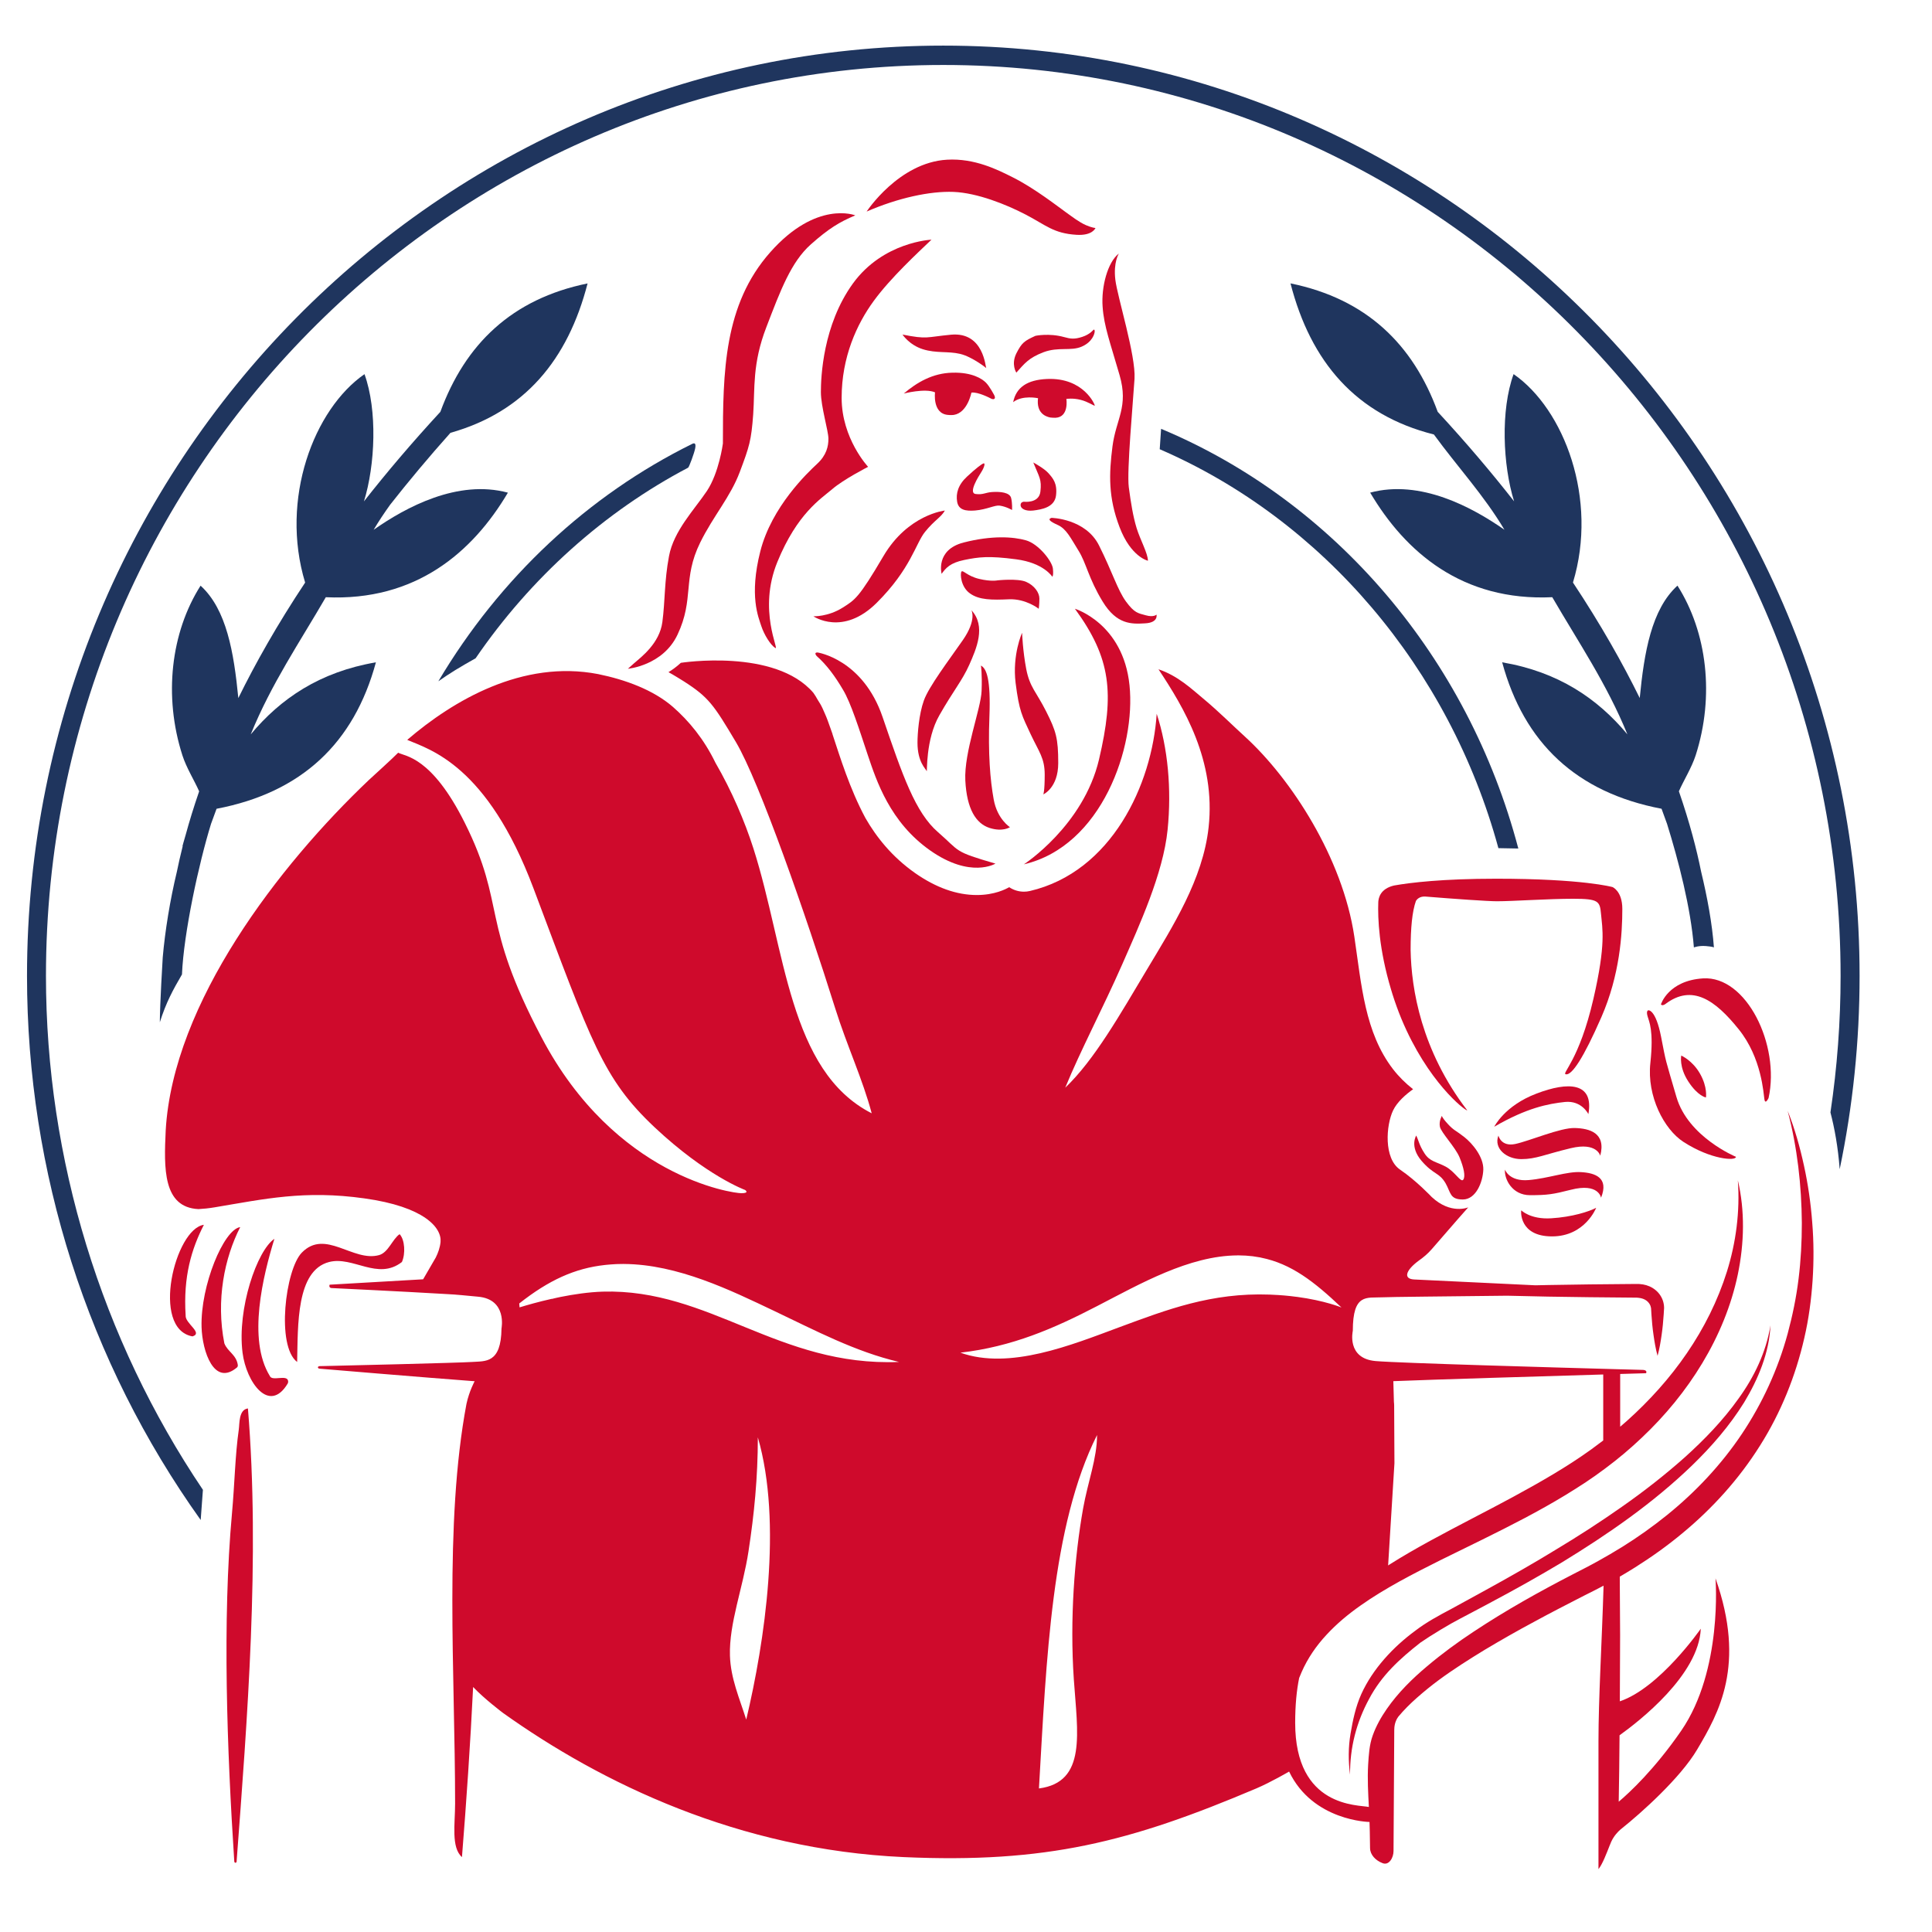 <?xml version="1.0" encoding="utf-8"?>
<!-- Generator: Adobe Illustrator 16.0.0, SVG Export Plug-In . SVG Version: 6.00 Build 0)  -->
<!DOCTYPE svg PUBLIC "-//W3C//DTD SVG 1.1//EN" "http://www.w3.org/Graphics/SVG/1.1/DTD/svg11.dtd">
<svg version="1.1" id="Layer_1" xmlns="http://www.w3.org/2000/svg" xmlns:xlink="http://www.w3.org/1999/xlink" x="0px" y="0px"
	 width="100px" height="100px" viewBox="0 0 100 100" enable-background="new 0 0 100 100" xml:space="preserve">
<g>
	<path fill="#CF0A2C" d="M89.987,72.389c-0.8,1.127-1.764,2.122-2.784,3.042c-1.03,0.915-2.118,1.766-3.246,2.554
		c-1.128,0.794-2.288,1.543-3.47,2.251c-1.177,0.721-2.381,1.402-3.59,2.067l-1.82,0.997c-0.604,0.318-1.246,0.665-1.812,1.098
		c-1.152,0.845-2.212,1.981-2.805,3.289c-0.293,0.656-0.438,1.349-0.557,2.052c-0.119,0.701-0.116,1.419-0.024,2.118
		c-0.011-1.409,0.33-2.712,0.984-3.919c0.644-1.216,1.566-2.06,2.659-2.918c0.561-0.388,1.533-0.971,2.031-1.226
		c0.497-0.257,1.659-0.88,1.659-0.88c1.227-0.651,2.441-1.333,3.64-2.05c2.375-1.453,4.696-3.051,6.727-5.012
		c1.012-0.979,1.947-2.056,2.698-3.265c0.73-1.209,1.297-2.569,1.363-3.988C91.412,69.994,90.795,71.274,89.987,72.389
		L89.987,72.389z"/>
	<path fill-rule="evenodd" clip-rule="evenodd" fill="#CF0A2C" d="M12.246,96.359c-0.011,0.072-0.097,0.081-0.119,0
		c-0.375-5.775-0.626-12.45-0.118-18.048c0.137-1.503,0.16-2.995,0.352-4.327c0.042-0.287-0.011-1.023,0.472-1.083
		C13.47,80.633,12.794,89.044,12.246,96.359L12.246,96.359z"/>
	<path fill="#CF0A2C" d="M44.269,11.147c0,0-2.005-0.802-4.404,1.912c-2.399,2.713-2.448,6.178-2.448,9.897
		c0,0-0.196,1.511-0.832,2.463c-0.639,0.953-1.715,2.058-1.957,3.366c-0.247,1.305-0.198,2.311-0.344,3.414
		c-0.146,1.103-1.098,1.812-1.442,2.112C32.5,34.615,32.5,34.615,32.5,34.615s1.81-0.159,2.567-1.762
		c0.879-1.859,0.248-2.887,1.175-4.771c0.685-1.39,1.568-2.362,2.054-3.666c0.492-1.31,0.589-1.609,0.689-2.966
		c0.094-1.356-0.053-2.617,0.683-4.521c0.732-1.908,1.281-3.375,2.304-4.283C42.902,11.822,43.456,11.49,44.269,11.147
		L44.269,11.147z"/>
	<path fill="#CF0A2C" d="M44.857,10.95c0,0,1.661-2.54,4.161-2.684c1.432-0.082,2.619,0.519,3.386,0.904
		c1.158,0.578,2.385,1.547,2.782,1.828c0.314,0.223,0.665,0.501,1.025,0.657c0.327,0.141,0.49,0.146,0.49,0.146
		s-0.147,0.405-0.979,0.353c-1.199-0.073-1.582-0.502-2.644-1.053c-1.004-0.523-2.496-1.117-3.719-1.168
		C48.135,9.884,46.472,10.247,44.857,10.95L44.857,10.95z"/>
	<path fill="#CF0A2C" d="M46.713,17.317c1.305,0.257,1.204,0.131,2.509,0.007c1.716-0.162,1.783,1.723,1.83,1.737
		c0.047,0.018-0.738-0.602-1.362-0.745c-0.624-0.147-1.226-0.021-1.924-0.24C47.061,17.853,46.713,17.317,46.713,17.317
		L46.713,17.317z"/>
	<path fill="#CF0A2C" d="M48.213,12.406c0,0-2.494,0.104-4.063,2.263c-1.565,2.159-1.661,4.869-1.661,5.626
		c0,0.753,0.39,2.008,0.39,2.411c0,0.4-0.1,0.855-0.587,1.305c-0.491,0.457-2.35,2.212-2.938,4.523
		c-0.587,2.314-0.095,3.417,0.049,3.867c0.149,0.453,0.476,0.981,0.723,1.137c0.243,0.152-0.918-1.938,0.11-4.451
		c1.027-2.511,2.252-3.267,2.839-3.768c0.584-0.506,1.858-1.156,1.858-1.156s-1.37-1.457-1.37-3.568
		c0-2.109,0.783-3.819,1.664-5.023C46.11,14.365,47.529,13.06,48.213,12.406L48.213,12.406z"/>
	<path fill="#CF0A2C" d="M48.906,26.426c0,0-1.907,0.197-3.181,2.36c-1.271,2.161-1.467,2.26-2.103,2.662
		c-0.765,0.484-1.52,0.451-1.52,0.451s1.52,1.057,3.282-0.703c1.763-1.757,2.009-3.067,2.497-3.669
		C48.369,26.922,48.714,26.773,48.906,26.426L48.906,26.426z"/>
	<path fill="#CF0A2C" d="M50.497,25.569c0.394,0.049,0.493-0.076,0.858-0.102c0.441-0.028,0.904,0.026,0.979,0.303
		c0.072,0.278,0.049,0.628,0.049,0.628s-0.296-0.177-0.639-0.227c-0.251-0.036-0.662,0.2-1.272,0.253
		c-0.488,0.038-0.859-0.026-0.931-0.456c-0.072-0.425,0.05-0.875,0.517-1.304c0.461-0.426,0.759-0.655,0.855-0.679
		c0.096-0.021,0.024,0.226-0.122,0.451C50.645,24.666,50.106,25.518,50.497,25.569L50.497,25.569z"/>
	<path fill="#CF0A2C" d="M54.266,24.49c0.232,0.264,0.468,0.525,0.394,1.152c-0.073,0.627-0.76,0.73-1.178,0.783
		c-0.414,0.047-0.657-0.103-0.657-0.28c0-0.176,0.172-0.176,0.172-0.176s0.783,0.103,0.854-0.525
		c0.072-0.632-0.052-0.729-0.369-1.507C53.481,23.938,54.045,24.24,54.266,24.49L54.266,24.49z"/>
	<path fill="#CF0A2C" d="M53.596,17.382c0,0,0.702-0.151,1.482,0.065c0.335,0.094,0.54,0.12,0.94-0.011
		c0.402-0.13,0.579-0.367,0.579-0.367s0.066-0.04,0.064,0.081c0,0.117-0.116,0.552-0.674,0.792c-0.562,0.244-1.2-0.003-1.976,0.289
		c-0.771,0.295-0.978,0.581-1.406,1.056c0,0-0.282-0.421,0-0.993C52.893,17.729,53.021,17.646,53.596,17.382L53.596,17.382z"/>
	<path fill="#CF0A2C" d="M57.912,13.123c0,0-0.291,0.449-0.182,1.357c0.109,0.902,1.064,3.916,0.993,5.123
		c-0.076,1.204-0.407,4.785-0.297,5.614c0.111,0.832,0.221,1.508,0.403,2.11c0.184,0.604,0.588,1.318,0.588,1.697
		c0,0-0.88-0.19-1.468-1.738c-0.589-1.54-0.551-2.747-0.367-4.181c0.184-1.43,0.844-2.036,0.367-3.689
		c-0.479-1.663-0.808-2.523-0.878-3.541C56.996,14.858,57.325,13.572,57.912,13.123L57.912,13.123z"/>
	<path fill="#CF0A2C" d="M48.738,29.701c0,0-0.332-1.241,1.137-1.62c1.471-0.377,2.569-0.301,3.229-0.114
		c0.66,0.188,1.361,1.093,1.395,1.471c0.038,0.379-0.033,0.413-0.033,0.413s-0.441-0.717-1.876-0.902
		c-1.431-0.19-1.944-0.115-2.681,0.035C49.177,29.134,48.957,29.399,48.738,29.701L48.738,29.701z"/>
	<path fill="#CF0A2C" d="M51.634,30.039c0,0,1.031-0.11,1.47,0.074c0.44,0.189,0.695,0.566,0.695,0.869s-0.035,0.528-0.035,0.528
		s-0.66-0.528-1.543-0.491c-0.875,0.039-1.539,0.039-2.013-0.302c-0.479-0.335-0.517-1.015-0.445-1.128
		c0.075-0.11,0.297,0.229,0.919,0.375C51.308,30.113,51.634,30.039,51.634,30.039L51.634,30.039z"/>
	<path fill="#CF0A2C" d="M54.425,26.804c0,0,1.762,0.034,2.46,1.428c0.698,1.393,0.955,2.297,1.396,2.904
		c0.443,0.601,0.626,0.601,1.027,0.712c0.406,0.115,0.552-0.035,0.552-0.035s0.11,0.414-0.59,0.451
		c-0.693,0.04-1.465,0.075-2.197-1.128c-0.737-1.208-0.848-2.001-1.254-2.641c-0.399-0.642-0.622-1.119-1.061-1.318
		C54.354,26.994,54.204,26.875,54.425,26.804L54.425,26.804z"/>
	<path fill="#CF0A2C" d="M50.28,31.584c0,0,0.29,0.49-0.443,1.547c-0.732,1.052-1.763,2.41-2.018,3.127
		c-0.257,0.715-0.33,1.728-0.33,2.184c0,1.017,0.438,1.357,0.475,1.47c0.038,0.114-0.073-1.621,0.663-2.899
		c0.731-1.284,1.171-1.774,1.542-2.602C50.535,33.583,51.053,32.414,50.28,31.584L50.28,31.584z"/>
	<path fill="#CF0A2C" d="M50.773,34.45c0,0,0.069,0.413,0.034,1.317c-0.034,0.919-0.917,3.165-0.842,4.634
		c0.075,1.473,0.55,2.223,1.248,2.451c0.695,0.223,1.062-0.038,1.062-0.038s-0.658-0.413-0.841-1.435
		c-0.184-1.012-0.296-2.371-0.222-4.294C51.286,35.166,51.066,34.601,50.773,34.45L50.773,34.45z"/>
	<path fill="#CF0A2C" d="M52.903,32.754c0,0-0.516,1.129-0.335,2.597c0.187,1.473,0.335,1.696,0.773,2.64
		c0.442,0.941,0.733,1.242,0.733,2.109c0,0.866-0.071,1.018-0.071,1.018s0.771-0.339,0.771-1.62c0-1.283-0.112-1.658-0.625-2.675
		c-0.513-1.018-0.846-1.244-1.03-2.187C52.938,33.694,52.903,32.754,52.903,32.754L52.903,32.754z"/>
	<path fill="#CF0A2C" d="M55.637,31.509c0,0,2.498,0.754,2.826,3.958c0.332,3.203-1.433,8.326-5.467,9.271
		c0,0,3.082-1.998,3.889-5.429C57.69,35.879,57.51,34.072,55.637,31.509L55.637,31.509z"/>
	<path fill="#CF0A2C" d="M42.313,33.771c0,0,2.349,0.342,3.374,3.355c1.03,3.013,1.688,4.932,2.867,5.95
		c1.174,1.022,0.769,0.983,2.97,1.624c0,0-1.283,0.791-3.377-0.68c-2.09-1.467-2.785-3.618-3.23-4.937
		c-0.44-1.319-0.877-2.713-1.286-3.386c-0.401-0.684-0.842-1.285-1.355-1.736C42.276,33.96,42.095,33.771,42.313,33.771
		L42.313,33.771z"/>
	<path fill="#CF0A2C" d="M51.466,20.464c0,0-0.243-0.472-0.441-0.665c-0.186-0.185-0.697-0.536-1.726-0.509
		c-1.027,0.022-1.837,0.502-2.519,1.08c0,0,1.099-0.287,1.617-0.062c0,0-0.143,1.084,0.65,1.166c0,0,0.182,0.023,0.326,0.001
		c0.709-0.116,0.907-1.153,0.907-1.153c0.34-0.052,1.001,0.301,1.001,0.301s0.114,0.071,0.185,0.021
		C51.534,20.596,51.466,20.464,51.466,20.464L51.466,20.464z"/>
	<path fill="#CF0A2C" d="M54.192,19.616c-1.025,0.045-1.597,0.436-1.751,1.2c0.482-0.381,1.287-0.205,1.287-0.205
		c-0.093,0.752,0.368,0.945,0.627,0.998c0.085,0.007,0.171,0.019,0.278,0.015c0.712-0.034,0.562-0.977,0.562-0.977
		s0.346-0.053,0.737,0.049c0.39,0.097,0.707,0.326,0.733,0.3C56.69,20.973,56.099,19.531,54.192,19.616L54.192,19.616z"/>
	<path fill="#CF0A2C" d="M73.303,58.776c0,0-0.36,0.562,0.275,1.308c0.631,0.734,0.909,0.587,1.248,1.167
		c0.273,0.482,0.211,0.834,0.89,0.834c0.675,0,1.036-0.894,1.06-1.547c0.017-0.651-0.554-1.349-0.997-1.695
		c-0.446-0.347-0.528-0.325-0.846-0.674c-0.317-0.345-0.299-0.414-0.299-0.414s-0.165,0.261-0.104,0.565
		c0.065,0.308,0.803,1.064,1.017,1.587c0.213,0.522,0.317,0.979,0.191,1.153c-0.126,0.171-0.426-0.416-0.911-0.676
		c-0.488-0.258-0.825-0.258-1.1-0.694C73.449,59.26,73.428,59.019,73.303,58.776L73.303,58.776z"/>
	<path fill="#CF0A2C" d="M77.342,58.32c0,0,0.531-1.088,2.184-1.715c1.649-0.632,2.985-0.587,2.688,1.062
		c0,0-0.339-0.715-1.209-0.63C80.138,57.129,79.019,57.344,77.342,58.32L77.342,58.32z"/>
	<path fill="#CF0A2C" d="M77.558,58.776c0,0,0.127,0.589,0.866,0.438c0.741-0.156,2.351-0.854,3.093-0.828
		c0.739,0.021,1.626,0.241,1.312,1.435c0,0-0.17-0.718-1.525-0.391c-1.354,0.324-1.797,0.566-2.561,0.566
		C77.981,59.997,77.3,59.451,77.558,58.776L77.558,58.776z"/>
	<path fill="#CF0A2C" d="M77.896,60.538c0,0,0.21,0.628,1.227,0.542c1.016-0.086,1.991-0.457,2.712-0.411
		c0.718,0.041,1.458,0.28,1.035,1.325c0,0-0.117-0.784-1.566-0.411c-0.931,0.235-1.207,0.279-2.114,0.279
		C78.273,61.862,77.855,61.036,77.896,60.538L77.896,60.538z"/>
	<path fill="#CF0A2C" d="M78.742,62.646c0,0,0.465,0.479,1.545,0.413c1.079-0.065,1.969-0.348,2.331-0.544
		c0,0-0.574,1.481-2.285,1.481C78.614,63.996,78.72,62.667,78.742,62.646L78.742,62.646z"/>
	<path fill="#CF0A2C" d="M85.32,52.292c0,0-0.126,0.008-0.046,0.297c0.081,0.29,0.332,0.73,0.148,2.437
		c-0.186,1.711,0.709,3.426,1.71,4.076c1.42,0.921,2.731,1.001,2.72,0.774c0,0-2.479-1.02-3.082-3.104
		c-0.606-2.081-0.519-1.7-0.794-3.115C85.698,52.236,85.32,52.292,85.32,52.292L85.32,52.292z"/>
	<path fill="#CF0A2C" d="M87.021,54.636c0,0-0.124,0.596,0.368,1.345c0.489,0.754,0.91,0.824,0.91,0.824s0.091-0.528-0.302-1.223
		C87.608,54.889,87.021,54.636,87.021,54.636L87.021,54.636z"/>
	<path fill="#CF0A2C" d="M85.969,51.988c0,0,0.371-1.231,2.181-1.347c2.245-0.139,3.992,3.443,3.392,6.188
		c0,0-0.167,0.369-0.216,0.077c-0.049-0.288-0.132-2.147-1.335-3.635c-1.201-1.493-2.398-2.363-3.799-1.297
		C86.191,51.976,86.04,52.083,85.969,51.988L85.969,51.988z"/>
	<path fill-rule="evenodd" clip-rule="evenodd" fill="#CF0A2C" d="M10.553,63.396c-1.491,0.196-2.767,5.385-0.59,5.775
		c0.57-0.176-0.389-0.671-0.354-1.082C9.479,66.07,9.917,64.636,10.553,63.396L10.553,63.396z"/>
	<path fill-rule="evenodd" clip-rule="evenodd" fill="#CF0A2C" d="M20.684,63.88c-0.375,0.259-0.58,0.945-1.06,1.083
		c-1.353,0.377-2.786-1.379-4.006-0.123c-0.85,0.878-1.328,4.835-0.238,5.656c0.044-1.905-0.052-4.731,1.652-5.174
		c1.244-0.321,2.518,0.972,3.77,0C20.994,64.897,20.958,64.172,20.684,63.88L20.684,63.88z"/>
	<path fill-rule="evenodd" clip-rule="evenodd" fill="#CF0A2C" d="M14.203,64.12c-0.896,0.601-1.936,3.614-1.649,5.894
		c0.195,1.539,1.387,3.185,2.336,1.6c0.007-0.01,0.013-0.038,0.021-0.051c0.004-0.033,0.005-0.046,0.004-0.07
		c-0.036-0.379-0.837,0.026-0.949-0.273C12.794,69.32,13.622,66.015,14.203,64.12L14.203,64.12z"/>
	<path fill-rule="evenodd" clip-rule="evenodd" fill="#CF0A2C" d="M12.31,70.657c-0.074-0.539-0.525-0.686-0.697-1.123
		c-0.443-2.242,0.006-4.427,0.821-6.02c-0.854,0.121-2.062,3.033-2.001,5.175c0.036,1.251,0.646,3.104,1.845,2.08
		C12.293,70.753,12.312,70.717,12.31,70.657L12.31,70.657z"/>
	<path fill="#1F355E" d="M35.833,22.973c-5.399,2.665-9.961,6.93-13.144,12.289c0.594-0.413,1.078-0.716,1.928-1.189
		c2.858-4.174,6.658-7.582,11.002-9.867c0.046-0.024,0.318-0.752,0.364-1.001C36.037,22.918,35.93,22.927,35.833,22.973
		L35.833,22.973z"/>
	<path fill="#1F355E" d="M60.027,23.252c8.459,3.661,14.991,11.339,17.53,20.648l1.031,0.019
		c-2.602-9.873-9.491-17.962-18.49-21.723L60.027,23.252L60.027,23.252z"/>
	<path fill="#1F355E" d="M10.503,77.113c-5.259-7.803-8.124-17.111-8.124-26.6c0-25.999,20.837-47.15,46.446-47.15
		c25.611,0,46.444,21.152,46.444,47.15c0,2.379-0.178,4.74-0.525,7.066c0.206,0.796,0.393,1.783,0.478,2.94
		c0.68-3.258,1.03-6.608,1.03-10.006c0-26.55-21.275-48.152-47.427-48.152S1.398,23.963,1.398,50.513
		c0,10.162,3.149,19.981,8.99,28.162L10.503,77.113L10.503,77.113z"/>
	<path fill="#1F355E" d="M88.712,49.04c-0.092-1.247-0.345-2.612-0.662-3.922c-0.229-1.142-0.59-2.539-1.151-4.161
		c0.245-0.56,0.656-1.209,0.869-1.863c0.982-3.058,0.596-6.36-0.943-8.782c-1.347,1.228-1.722,3.451-1.953,5.818
		c-0.88-1.791-2.011-3.799-3.456-5.978c1.309-4.323-0.454-8.974-3.073-10.788c-0.678,1.869-0.56,4.703,0.026,6.585
		c-1.169-1.492-2.48-3.04-3.954-4.634c-1.282-3.501-3.695-5.845-7.619-6.647c1.047,4.066,3.389,6.806,7.422,7.821
		c1.206,1.657,2.586,3.138,3.652,4.932c-1.667-1.167-4.353-2.621-6.95-1.922c1.82,3.077,4.765,5.631,9.425,5.412
		c1.347,2.318,2.827,4.491,3.889,7.1c-1.555-1.866-3.586-3.237-6.482-3.73c1.134,4.18,3.848,6.74,8.249,7.58
		c0.093,0.255,0.188,0.516,0.284,0.78c0.59,1.899,1.228,4.34,1.39,6.398c0,0,0.242-0.1,0.621-0.071
		C88.68,49,88.712,49.04,88.712,49.04L88.712,49.04z"/>
	<path fill="#1F355E" d="M23.315,22.403c3.834-1.079,6.079-3.779,7.098-7.733c-3.924,0.802-6.336,3.146-7.62,6.647
		c-1.472,1.595-2.784,3.142-3.955,4.634c0.585-1.883,0.703-4.717,0.028-6.585c-2.62,1.814-4.385,6.464-3.072,10.788
		c-1.447,2.178-2.578,4.187-3.458,5.978c-0.232-2.367-0.607-4.59-1.954-5.818c-1.54,2.422-1.923,5.725-0.941,8.782
		c0.21,0.654,0.622,1.303,0.867,1.863c-0.28,0.812-0.511,1.567-0.7,2.261c-0.104,0.347-0.155,0.546-0.163,0.577l0.011,0.002
		c-0.118,0.473-0.219,0.913-0.301,1.32c-0.353,1.465-0.614,3.076-0.732,4.438c-0.005,0.069-0.146,2.398-0.15,3.355
		c0.328-1.033,0.672-1.662,1.146-2.475c0.09-2.15,0.872-5.748,1.504-7.795c0.099-0.264,0.194-0.525,0.286-0.78
		c4.402-0.84,7.115-3.4,8.248-7.58c-2.894,0.494-4.926,1.865-6.479,3.73c1.059-2.608,2.542-4.782,3.886-7.1
		c4.66,0.219,7.605-2.335,9.425-5.412c-2.597-0.699-5.283,0.754-6.949,1.922c0.267-0.45,0.556-0.882,0.856-1.3
		C21.141,24.919,22.179,23.676,23.315,22.403L23.315,22.403z"/>
	<path fill="#CF0A2C" d="M83.463,45.914c0,0-1.526-0.432-6.013-0.432c-2.779,0-4.438,0.2-5.297,0.352
		c-0.709,0.169-0.799,0.639-0.813,0.851c-0.031,0.846,0.031,2.439,0.665,4.548c0.019,0.059,0.038,0.114,0.053,0.172
		c0.006,0.021,0.012,0.038,0.017,0.057c0.131,0.413,0.282,0.839,0.463,1.276c1.359,3.262,3.283,4.743,3.408,4.737
		c-2.385-3.114-2.897-6.289-2.933-8.304c0.001-1.151,0.081-1.986,0.275-2.539c0.044-0.071,0.173-0.236,0.467-0.228
		c1.498,0.122,3.257,0.245,3.72,0.245c0.849,0,2.642-0.129,3.957-0.129c1.312,0,1.377,0.128,1.436,0.784
		c0.07,0.774,0.264,1.544-0.391,4.387c-0.736,3.201-1.662,3.872-1.431,3.915c0.313,0.06,0.907-0.827,1.839-2.954
		c0.96-2.198,1.086-4.305,1.086-5.609C83.971,46.121,83.463,45.914,83.463,45.914L83.463,45.914z"/>
	<path fill="#CF0A2C" d="M65.856,67.015c-0.048-0.002-0.091-0.006-0.14-0.007c-3.017-0.109-5.316,0.78-7.761,1.682
		c-2.494,0.926-5.696,2.234-8.244,1.324c2.677-0.309,4.832-1.247,7.069-2.408c2.222-1.147,4.767-2.616,7.282-2.627l0.001-0.003
		c0.015,0,0.029,0.002,0.047,0.002c0.104,0.001,0.208,0.004,0.312,0.01c0.019,0.002,0.037,0.002,0.057,0.002
		c0.112,0.007,0.229,0.019,0.344,0.031c0.01,0.002,0.021,0.003,0.034,0.005c0.095,0.012,0.189,0.027,0.284,0.045
		c0.029,0.004,0.06,0.009,0.089,0.014c0.02,0.003,0.035,0.008,0.053,0.013c1.549,0.313,2.738,1.235,4.152,2.578
		c0,0-0.843-0.356-2.319-0.553v0.002C66.682,67.066,66.264,67.032,65.856,67.015L65.856,67.015z M56.061,78.079
		c-0.448,2.524-0.693,5.731-0.48,8.845c0.19,2.768,0.679,5.323-1.805,5.646c0.39-6.726,0.648-13.579,3.007-18.294
		C56.785,75.483,56.311,76.682,56.061,78.079L56.061,78.079z M82.983,71.143v3.415c-0.205,0.156-0.411,0.311-0.62,0.463
		c-0.637,0.459-1.295,0.881-1.978,1.289c-1.359,0.812-2.777,1.555-4.204,2.297c-1.426,0.749-2.869,1.495-4.257,2.371
		c-0.026,0.016-0.052,0.033-0.075,0.049l0.327-5.289c-0.009-1.729-0.015-2.895-0.015-3.01c0-0.06-0.007-0.114-0.012-0.163v-0.002
		l-0.03-1.074C74.16,71.406,79.816,71.236,82.983,71.143L82.983,71.143z M31.187,66.855c-0.728,0.025-1.482,0.137-2.17,0.274
		c-0.152,0.032-0.302,0.064-0.458,0.104l-0.002-0.006c-0.692,0.155-1.284,0.326-1.664,0.442c-0.004-0.069-0.011-0.138-0.017-0.202
		c1.534-1.21,2.875-1.82,4.436-1.992c0.029-0.002,0.059-0.006,0.088-0.009c0.073-0.008,0.147-0.013,0.221-0.019
		c0.073-0.007,0.147-0.011,0.221-0.014c0.041-0.003,0.083-0.004,0.124-0.006c0.086-0.002,0.173-0.004,0.26-0.004
		c0.021,0,0.04-0.002,0.061-0.002l0.001,0.002c2.801,0.015,5.557,1.374,7.765,2.422c2.167,1.03,4.208,2.115,6.481,2.649
		C40.29,70.749,36.75,66.692,31.187,66.855L31.187,66.855z M38.625,89.007c-0.355-1.119-0.807-2.137-0.843-3.312
		c-0.049-1.683,0.67-3.487,0.961-5.404c0.293-1.907,0.482-3.812,0.483-5.894C40.508,78.82,39.582,84.984,38.625,89.007
		L38.625,89.007z M93.801,63.28c-0.075-0.992-0.215-1.978-0.427-2.944c-0.21-0.967-0.478-1.924-0.845-2.838
		c0.502,1.903,0.719,3.861,0.734,5.805c0,0.971-0.051,1.94-0.171,2.899c-0.117,0.958-0.314,1.903-0.563,2.829
		c-0.505,1.854-1.313,3.608-2.372,5.192c-1.06,1.582-2.376,2.984-3.858,4.185c-0.744,0.601-1.523,1.156-2.337,1.662
		c-0.407,0.254-0.824,0.494-1.243,0.728c-0.42,0.235-0.842,0.448-1.287,0.677c-1.757,0.907-3.488,1.874-5.151,2.976
		c-0.833,0.548-1.641,1.141-2.41,1.79c-0.77,0.646-1.501,1.364-2.092,2.214c-0.293,0.423-0.551,0.879-0.726,1.368
		c-0.179,0.491-0.205,1.005-0.238,1.512c-0.043,0.75,0,1.472,0.037,2.194c-0.54-0.121-3.814,0.052-3.814-4.355
		c0-0.921,0.075-1.68,0.206-2.322c0.041-0.103,0.083-0.202,0.127-0.304c0.314-0.718,0.76-1.365,1.291-1.934
		c0.525-0.57,1.128-1.07,1.77-1.52c0.64-0.454,1.318-0.857,2.01-1.242c1.391-0.765,2.84-1.452,4.288-2.165
		c1.449-0.716,2.901-1.453,4.304-2.306c0.35-0.214,0.698-0.433,1.042-0.66c0.344-0.229,0.683-0.468,1.014-0.717
		c0.664-0.493,1.299-1.028,1.899-1.599c1.204-1.138,2.27-2.432,3.124-3.854c0.855-1.419,1.499-2.972,1.836-4.587
		c0.334-1.611,0.375-3.291,0.002-4.869c0.115,1.613-0.095,3.215-0.566,4.723c-0.474,1.509-1.187,2.928-2.072,4.221
		c-0.884,1.296-1.942,2.466-3.11,3.512c-0.113,0.1-0.228,0.198-0.343,0.296v-2.73c0.827-0.024,1.34-0.039,1.34-0.039
		c0.083-0.172-0.17-0.172-0.17-0.172s-0.443-0.012-1.17-0.032l0,0h-0.017c-3.119-0.086-11.402-0.319-12.638-0.425
		c-1.521-0.13-1.184-1.565-1.184-1.565c0-1.958,0.722-1.693,1.526-1.735c0.381-0.021,3.388-0.048,6.461-0.083
		c0.708,0.019,1.415,0.035,2.122,0.047c1.436,0.023,2.871,0.043,4.305,0.051l0.271,0.002l0.059,0.004l0.046,0.005
		c0.032,0.003,0.065,0.008,0.096,0.014c0.132,0.025,0.24,0.075,0.327,0.141c0.086,0.069,0.156,0.159,0.194,0.26
		c0.006,0.026,0.015,0.052,0.02,0.077c0.003,0.013,0.004,0.025,0.009,0.039l0.002,0.018l0.002,0.031
		c0.003,0.09,0.009,0.18,0.016,0.269c0.023,0.359,0.056,0.718,0.109,1.077c0.051,0.358,0.11,0.717,0.209,1.076
		c0.099-0.359,0.158-0.718,0.209-1.076c0.053-0.359,0.085-0.718,0.109-1.077c0.008-0.089,0.013-0.179,0.016-0.269l0.003-0.035
		v-0.048c-0.003-0.032-0.003-0.066-0.006-0.097c-0.007-0.062-0.019-0.125-0.035-0.186c-0.066-0.241-0.211-0.462-0.404-0.617
		c-0.191-0.159-0.424-0.252-0.647-0.29c-0.058-0.009-0.113-0.016-0.17-0.02l-0.09-0.004h-0.072l-0.271,0.002
		c-1.434,0.008-2.869,0.028-4.305,0.053c-0.222,0.003-0.44,0.01-0.659,0.014c-2.091-0.102-4.434-0.214-6.27-0.301h-0.001
		c-0.586-0.028-0.448-0.471,0.228-0.972l0,0c0.242-0.168,0.474-0.364,0.674-0.594c1.018-1.183,1.891-2.167,1.891-2.167
		s-0.901,0.387-1.891-0.537c0,0-0.784-0.836-1.637-1.416c-0.854-0.579-0.727-2.3-0.362-3.063c0.209-0.444,0.676-0.843,1.036-1.099
		c-0.384-0.3-0.735-0.645-1.042-1.042c-1.458-1.9-1.625-4.331-1.999-6.856c-0.609-4.079-3.267-8.164-5.657-10.347
		c-0.666-0.606-1.363-1.304-2.105-1.924c-0.698-0.582-1.367-1.224-2.375-1.567c1.298,1.957,2.974,4.716,2.594,8.182
		c-0.293,2.686-1.857,5.127-3.179,7.339c-1.427,2.388-2.744,4.71-4.242,6.137c0.81-1.971,1.95-4.114,2.945-6.374
		c0.879-2.007,2.126-4.708,2.354-6.98c0.213-2.107,0.013-4.235-0.565-6.001c-0.234,3.661-2.339,8.186-6.561,9.173
		c-0.104,0.024-0.209,0.036-0.309,0.036c-0.275,0-0.541-0.083-0.765-0.233c-0.171,0.099-0.756,0.406-1.676,0.406
		c-1.041,0-2.114-0.381-3.194-1.137c-1.2-0.844-2.004-1.862-2.572-2.85c-0.814-1.518-1.314-3.162-1.702-4.332
		c0-0.004,0-0.009-0.001-0.015c-0.034-0.1-0.069-0.199-0.104-0.294c-0.103-0.297-0.197-0.557-0.289-0.759
		c-0.087-0.208-0.169-0.384-0.244-0.51c-0.043-0.072-0.086-0.14-0.129-0.208c-0.067-0.126-0.144-0.246-0.225-0.362
		c-1.983-2.318-6.858-1.552-6.858-1.552c-0.216,0.199-0.434,0.358-0.641,0.484c0.223,0.116,0.791,0.472,0.791,0.472v0
		c1.291,0.825,1.552,1.217,2.699,3.145c1.209,2.034,3.628,8.961,5.146,13.801c0.597,1.905,1.422,3.668,1.883,5.415
		c-4.305-2.192-4.455-8.493-6.125-13.719c-0.449-1.4-1.117-2.968-1.961-4.422c-0.601-1.239-1.375-2.166-2.2-2.892
		c-1.026-0.89-2.473-1.414-3.876-1.701c-3.907-0.754-7.503,1.366-9.879,3.406c1.167,0.499,4.136,1.301,6.535,7.683
		c3.008,7.991,3.588,9.845,6.268,12.368c2.682,2.518,4.684,3.245,4.684,3.245s0.257,0.168-0.195,0.168
		c-0.453,0-6.534-0.842-10.335-8.057c-3.2-6.068-1.812-6.773-3.975-11.108c-1.724-3.457-3.106-3.445-3.451-3.635
		c-0.167,0.184-1.513,1.409-1.513,1.409c-4.642,4.408-10.14,11.522-10.519,18.14c-0.093,1.961-0.15,3.986,1.696,4.074
		c0.256-0.013,0.529-0.041,0.835-0.092c2.584-0.432,4.653-0.899,7.754-0.463c3.099,0.43,4.005,1.52,3.941,2.251
		c-0.027,0.295-0.131,0.576-0.247,0.809l-0.231,0.397c-0.019,0.038-0.07,0.116-0.106,0.183l-0.318,0.548
		c-2.304,0.129-4.84,0.279-4.84,0.279C17,66.67,17.169,66.67,17.169,66.67s3.527,0.167,5.95,0.311
		c0.524,0.024,1.021,0.081,1.618,0.135c1.524,0.129,1.221,1.644,1.221,1.644c-0.021,1.834-0.842,1.684-1.528,1.735
		c-0.593,0.044-7.143,0.202-7.226,0.201c-0.411,0.01-0.662,0.015-0.662,0.015s-0.081,0.003-0.086,0.06
		c-0.006,0.062,0.081,0.071,0.081,0.071s5.449,0.459,8.031,0.651c0,0-0.276,0.496-0.423,1.168
		c-1.165,6.186-0.589,13.976-0.589,20.692c0,1.051-0.213,2.272,0.355,2.77c0.229-2.867,0.431-5.81,0.578-8.804
		c0.575,0.611,1.542,1.339,1.542,1.339c5.114,3.651,12.224,7.08,20.736,7.465c7.378,0.33,11.714-0.778,18.258-3.553
		c0.751-0.319,1.699-0.874,1.699-0.874c1.232,2.569,4.162,2.609,4.162,2.609c0.009,0.33,0.019,0.511,0.028,1.367h0.001
		c0.008,0.329,0.28,0.626,0.648,0.765c0.338,0.133,0.566-0.291,0.566-0.627c0.004-1.296,0.025-4.519,0.038-6.289h0.001
		c0-0.347,0.145-0.579,0.207-0.663c0.292-0.352,0.618-0.675,0.966-0.982c0.355-0.313,0.724-0.615,1.11-0.901
		c0.771-0.571,1.591-1.088,2.418-1.593c0.832-0.496,1.677-0.979,2.537-1.438c0.854-0.467,1.724-0.911,2.592-1.357
		c0.325-0.163,0.666-0.332,1.003-0.512c-0.088,2.959-0.264,5.826-0.264,8.061c0,0.005,0,6.61,0,6.61
		c0.212-0.266,0.408-0.789,0.594-1.26l0,0c0.004-0.009,0.008-0.018,0.012-0.026c0.016-0.039,0.03-0.077,0.046-0.114
		c0.146-0.328,0.365-0.543,0.481-0.645c0.021-0.017,0.044-0.035,0.069-0.057c0.004-0.002,0.007-0.003,0.007-0.003h-0.003
		c0.994-0.793,3.025-2.604,3.899-4.081c1.12-1.893,2.542-4.373,0.952-8.866c0,0,0.387,4.747-1.774,7.888
		c-1.385,2.006-2.675,3.202-3.235,3.674c0.021-1.036,0.033-2.251,0.043-3.438c1.01-0.723,4.101-3.117,4.205-5.517
		c0,0-2.123,3.062-4.19,3.759c0.01-1.919,0.014-3.426,0.014-3.426c-0.004-1.189-0.012-2.049-0.018-3.026
		c0.262-0.154,0.525-0.312,0.785-0.475c0.853-0.537,1.677-1.123,2.454-1.771c1.558-1.287,2.936-2.812,4.015-4.53
		c1.086-1.713,1.852-3.622,2.299-5.583c0.228-0.979,0.359-1.978,0.428-2.976C93.886,65.273,93.882,64.271,93.801,63.28L93.801,63.28
		z"/>
</g>
</svg>
